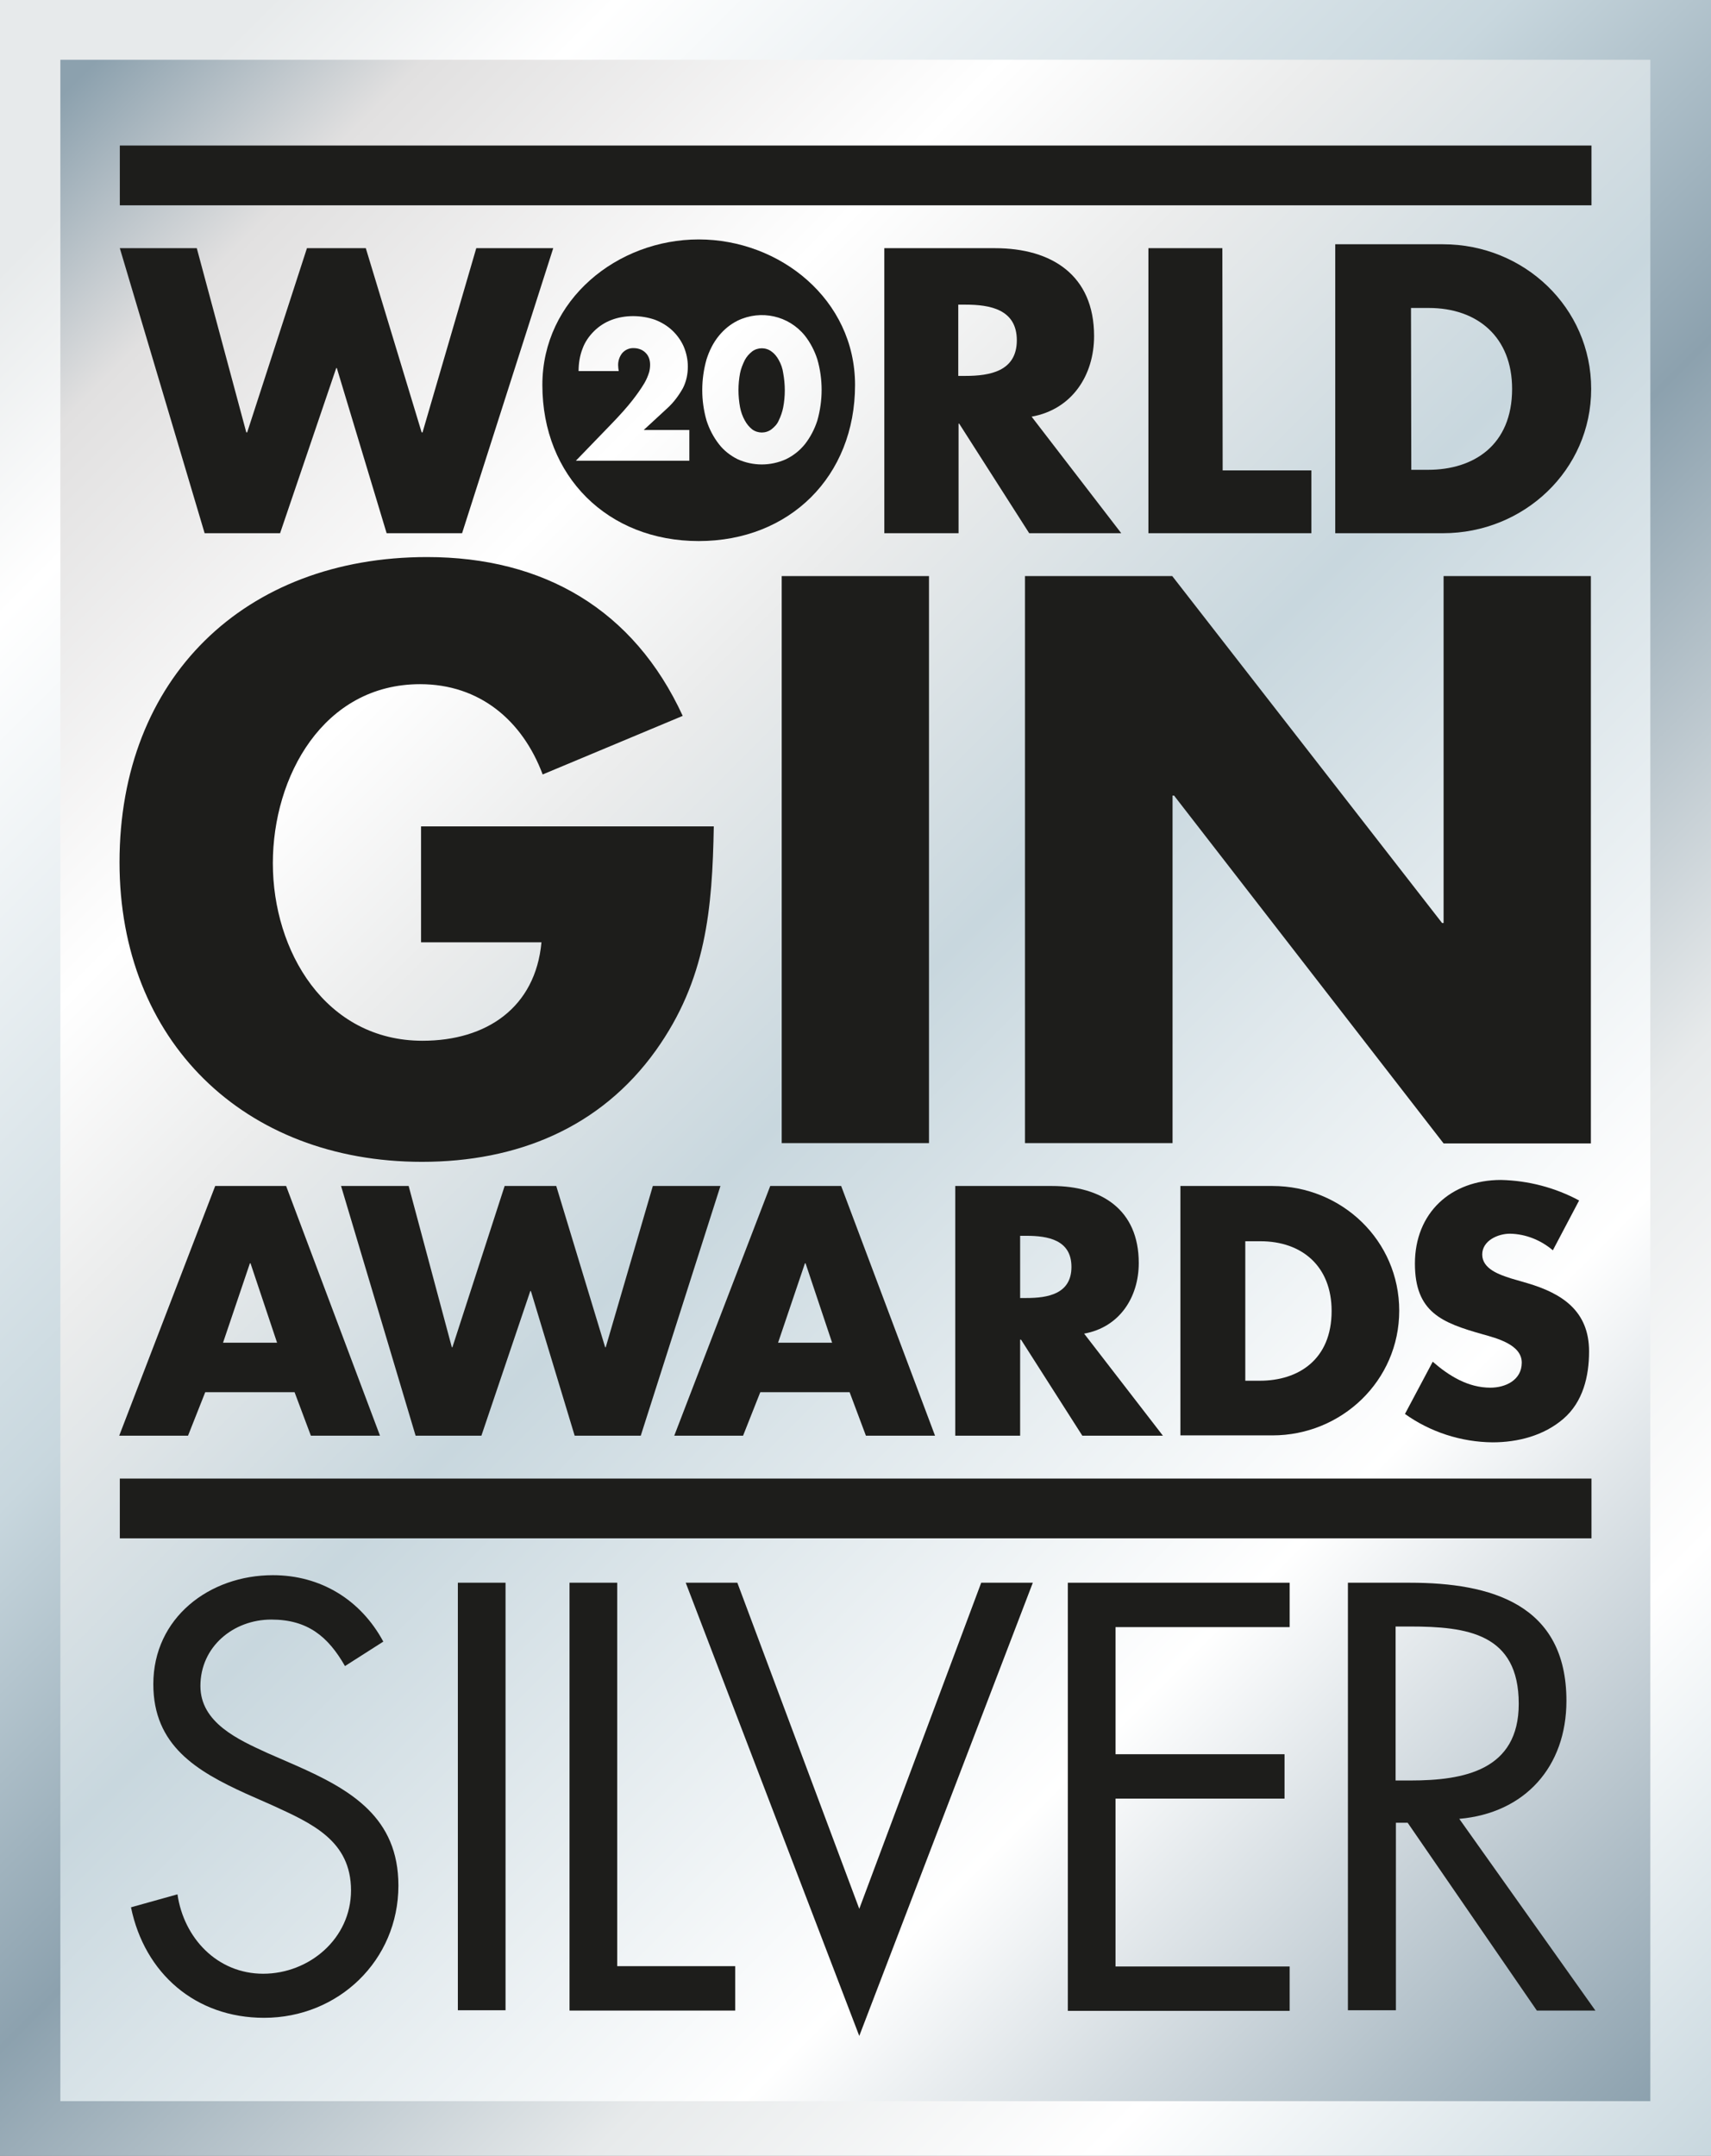 <?xml version="1.0" encoding="utf-8"?>
<!-- Generator: Adobe Illustrator 24.0.2, SVG Export Plug-In . SVG Version: 6.00 Build 0)  -->
<svg version="1.1" id="Layer_1" xmlns="http://www.w3.org/2000/svg" xmlns:xlink="http://www.w3.org/1999/xlink" x="0px" y="0px"
	 viewBox="0 0 566.9 714" style="enable-background:new 0 0 566.9 714;" xml:space="preserve">
<rect x="0" y="0" width="566.9" height="714" fill="#808080" stroke="none"/>
<style type="text/css">
	.st0{fill:url(#SVGID_1_);}
	.st1{fill:url(#SVGID_2_);}
	.st2{fill:#1D1D1B;}
	.st3{enable-background:new    ;}
</style>
<title>WGinAXX-WB-Silver</title>
<linearGradient id="SVGID_1_" gradientUnits="userSpaceOnUse" x1="-36.767" y1="677.122" x2="603.697" y2="36.657" gradientTransform="matrix(1 0 0 -1 0 713.89)">
	<stop  offset="7.000000e-02" style="stop-color:#E7EAEB"/>
	<stop  offset="0.16" style="stop-color:#FFFFFF"/>
	<stop  offset="0.39" style="stop-color:#C8D7DE"/>
	<stop  offset="0.53" style="stop-color:#8CA1AE"/>
	<stop  offset="0.71" style="stop-color:#E7EAEB"/>
	<stop  offset="0.84" style="stop-color:#FFFFFF"/>
	<stop  offset="1" style="stop-color:#C8D7DE"/>
</linearGradient>
<rect y="0" class="st0" width="566.9" height="714"/>
<linearGradient id="SVGID_2_" gradientUnits="userSpaceOnUse" x1="-17.27" y1="656.73" x2="584.19" y2="55.27" gradientTransform="matrix(1 0 0 -1 0 713.89)">
	<stop  offset="1.000000e-02" style="stop-color:#8CA1AE"/>
	<stop  offset="0.1" style="stop-color:#E1E0E0"/>
	<stop  offset="0.26" style="stop-color:#FFFFFF"/>
	<stop  offset="0.35" style="stop-color:#EBECEC"/>
	<stop  offset="0.49" style="stop-color:#C8D7DE"/>
	<stop  offset="0.75" style="stop-color:#FFFFFF"/>
	<stop  offset="1" style="stop-color:#8CA1AE"/>
</linearGradient>
<rect x="20" y="19.8" class="st1" width="526.8" height="676.1"/>
<path class="st2" d="M68,461.1l-5.7,14.4H39.5l31.8-82.7h23.5l31.1,82.7H103l-5.4-14.4H68z M83,418.4h-0.2l-8.9,26.3h17.9L83,418.4z
	"/>
<path class="st2" d="M149.7,446.2h0.2l17.3-53.4h17.1l16.2,53.4h0.2l15.6-53.4h22.4l-26.4,82.7h-21.9l-14.5-47.9h-0.2l-16.2,47.9
	h-21.8l-24.7-82.7h22.4L149.7,446.2z"/>
<path class="st2" d="M251.9,461.1l-5.7,14.4h-22.8l31.8-82.7h23.5l31.1,82.7h-22.9l-5.4-14.4H251.9z M266.9,418.4h-0.2l-8.9,26.3
	h17.9L266.9,418.4z"/>
<path class="st2" d="M385.3,475.5h-26.7l-20.3-31.8H338v31.8h-21.5v-82.7h32.1c16.3,0,28.7,7.8,28.7,25.5c0,11.4-6.4,21.3-18.1,23.4
	L385.3,475.5z M338,429.9h2.1c7,0,14.9-1.3,14.9-10.3s-7.9-10.3-14.9-10.3H338V429.9z"/>
<path class="st2" d="M391.1,392.8h30.5c23,0,42,18.1,42,41.3s-19.1,41.3-42,41.3h-30.5V392.8z M412.6,457.3h4.8
	c12.8,0,23.8-7,23.8-23.1c0-14.8-9.8-23.1-23.6-23.1h-5L412.6,457.3z"/>
<path class="st2" d="M514.5,414.1c-4-3.4-9-5.4-14.2-5.5c-4,0-9.2,2.3-9.2,6.9c0,4.8,5.8,6.7,9.5,7.9l5.5,1.6
	c11.5,3.4,20.4,9.2,20.4,22.6c0,8.2-2,16.7-8.5,22.3s-15.1,7.8-23.5,7.8c-10.4-0.1-20.6-3.4-29-9.4l9.2-17.3
	c5.4,4.7,11.7,8.6,19.1,8.6c5,0,10.4-2.5,10.4-8.3c0-6-8.4-8.1-13-9.4c-13.5-3.8-22.4-7.3-22.4-23.4c0-16.8,11.9-27.7,28.5-27.7
	c9,0.2,17.9,2.5,25.9,6.8L514.5,414.1z"/>
<rect x="39.7" y="489.7" class="st2" width="487.6" height="19.8"/>
<rect x="39.7" y="48.2" class="st2" width="487.6" height="19.8"/>
<path class="st2" d="M236.5,273.7c-0.5,27.4-2.5,50.8-19.2,74.2c-18.4,25.7-46.1,36.9-77.5,36.9c-59,0-100.2-40.1-100.2-99.2
	c0-61,41.4-101.1,101.9-101.1c38.6,0,68.5,17.4,84.7,52.6l-46.4,19.4c-6.7-17.9-20.9-29.9-40.6-29.9c-32.1,0-48.8,30.6-48.8,59.3
	c0,29.1,17.4,58.8,49.6,58.8c21.2,0,37.4-11,39.4-32.6h-39.9v-38.4H236.5z"/>
<path class="st2" d="M307.8,378.6h-48.8V190.8h48.8V378.6z"/>
<path class="st2" d="M339.6,190.8h48.8l89.4,114.9h0.5V190.8h48.8v187.9h-48.8L389,263.5h-0.5v115.1h-48.9V190.8z"/>
<path class="st2" d="M81.6,143.2h0.3l19.8-61h19.5l18.5,61h0.3l17.8-61h25.5l-30.2,94.4h-25l-16.5-54.7h-0.2l-18.6,54.7H67.8
	L39.7,82.2h25.5L81.6,143.2z"/>
<path class="st2" d="M371.5,176.6h-30.5l-23.2-36.3h-0.2v36.3H293V82.2h36.7c18.7,0,32.8,8.9,32.8,29.1c0,13-7.3,24.3-20.7,26.7
	L371.5,176.6z M317.5,124.5h2.4c8,0,17-1.5,17-11.8s-9-11.8-17-11.8h-2.4V124.5z"/>
<path class="st2" d="M405.1,155.8h29.4v20.8h-54V82.2h24.5L405.1,155.8z"/>
<path class="st2" d="M442.4,80.9h35.7c26.9,0,49.1,21,49.1,47.9s-22.3,47.8-49.1,47.8h-35.7V80.9z M467.6,155.6h5.6
	c15,0,27.8-8.1,27.8-26.8c0-17.1-11.4-26.8-27.6-26.8h-5.9L467.6,155.6z"/>
<path class="st2" d="M231.5,79.3c-26.9,0-51.8,19.9-51.8,48.2c0,30.3,21.7,51.7,51.8,51.7s51.8-21.4,51.8-51.7
	C283.3,99.2,258.4,79.3,231.5,79.3z M228.4,152.6h-37.6l11.6-12c3.1-3.2,5.5-5.9,7.2-8.1c1.4-1.8,2.7-3.6,3.9-5.6
	c0.7-1.2,1.2-2.4,1.6-3.7c0.2-0.8,0.3-1.6,0.3-2.4c0-0.7-0.1-1.4-0.3-2c-0.4-1.3-1.4-2.4-2.7-3c-0.7-0.3-1.5-0.5-2.3-0.5
	c-1.5-0.1-2.9,0.5-3.9,1.6c-0.9,1.1-1.4,2.5-1.4,4c0,0.7,0.1,1.3,0.2,2h-13.3c0-2.5,0.4-5.1,1.3-7.4c0.8-2.2,2.1-4.1,3.8-5.8
	c1.6-1.6,3.6-2.9,5.7-3.7c2.3-0.9,4.8-1.3,7.3-1.3c2.4,0,4.9,0.4,7.2,1.2c2.1,0.8,4.1,2,5.7,3.5c1.6,1.5,2.9,3.3,3.8,5.3
	c0.9,2.1,1.4,4.4,1.4,6.7c0,2.5-0.5,4.9-1.6,7.1c-1.4,2.5-3.1,4.8-5.2,6.7l-7.8,7.2h15.1L228.4,152.6z M266.7,147.1
	c-1.7,2.1-3.8,3.8-6.3,5c-5.1,2.3-10.9,2.3-16,0c-2.4-1.2-4.6-2.9-6.2-5c-1.8-2.3-3.2-5-4.1-7.8c-1.9-6.6-1.9-13.6,0-20.3
	c0.9-2.8,2.2-5.5,4.1-7.8c1.7-2.1,3.8-3.8,6.2-5c7.7-3.7,16.9-1.7,22.3,5c1.8,2.3,3.2,5,4.1,7.8c1.9,6.6,1.9,13.6,0,20.3
	C269.9,142.1,268.5,144.8,266.7,147.1L266.7,147.1z"/>
<path class="st2" d="M258,119.2c-0.6-1.1-1.4-2.1-2.4-2.8c-1.9-1.4-4.5-1.4-6.4,0c-1,0.8-1.8,1.7-2.4,2.8c-0.7,1.4-1.3,2.9-1.6,4.4
	c-0.7,3.7-0.7,7.5,0,11.3c0.3,1.5,0.8,3,1.6,4.4c0.6,1.1,1.4,2.1,2.4,2.9c1.9,1.4,4.5,1.4,6.4,0c1-0.8,1.9-1.7,2.4-2.9
	c0.7-1.4,1.2-2.9,1.5-4.4c0.7-3.7,0.7-7.5,0-11.3C259.3,122.1,258.8,120.6,258,119.2z"/>
<g class="st3">
	<path class="st2" d="M114.3,551.8c-5.6-9.8-12.4-15.4-24.4-15.4c-12.6,0-23.5,9-23.5,22c0,12.2,12.6,17.8,22.2,22.2l9.4,4.1
		c18.4,8.1,34,17.3,34,39.8c0,24.8-19.9,43.8-44.5,43.8c-22.7,0-39.6-14.7-44.1-36.6l15.4-4.3c2.1,14.5,13.2,26.3,28.4,26.3
		s29.1-11.6,29.1-27.6c0-16.5-13-22.2-26.1-28.2l-8.6-3.8c-16.5-7.5-30.8-16-30.8-36.3c0-22,18.6-36.1,39.6-36.1
		c15.8,0,29.1,8.1,36.6,22L114.3,551.8z"/>
</g>
<g class="st3">
	<path class="st2" d="M167.5,665.8h-15.8V524.2h15.8V665.8z"/>
</g>
<g class="st3">
	<path class="st2" d="M204.5,651.2h39.1v14.7h-54.9V524.2h15.8V651.2z"/>
</g>
<g class="st3">
	<path class="st2" d="M284.7,632.2l40.4-108h17.1l-57.5,150.1l-57.5-150.1h17.1L284.7,632.2z"/>
</g>
<g class="st3">
	<path class="st2" d="M353.8,524.2h73.5v14.7h-57.7v42.1h56v14.7h-56v55.6h57.7v14.7h-73.5V524.2z"/>
</g>
<g class="st3">
	<path class="st2" d="M462.4,665.8h-15.8V524.2h20.5c26.9,0,51.9,7.1,51.9,39.1c0,21.8-13.7,37.2-35.5,39.1l45.1,63.5h-19.4
		l-42.8-62.2h-3.9V665.8z M462.4,589.7h4.9c17.8,0,35.9-3.4,35.9-25.4c0-23.3-17.1-25.6-36.1-25.6h-4.7V589.7z"/>
</g>
</svg>
